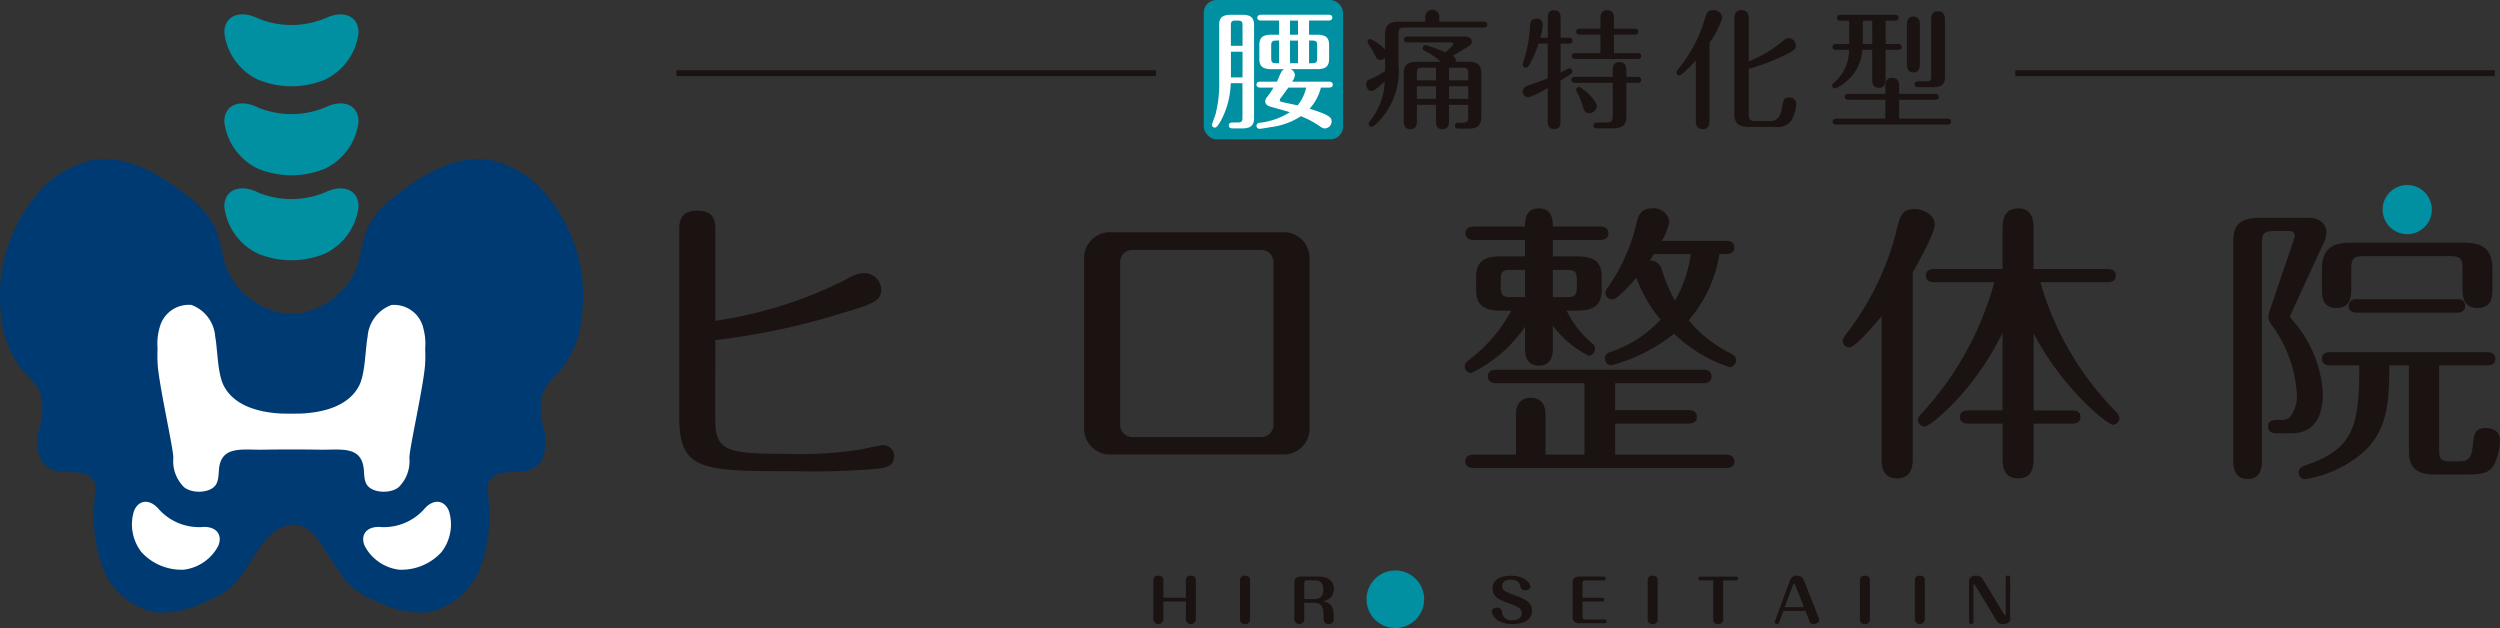 <svg xmlns="http://www.w3.org/2000/svg" width="190.972" height="47.978" viewBox="0 0 190.972 47.978"><rect x="0" y="0" width="190.972" height="47.978" fill="#333333" stroke="none"/><defs><style>.b{fill:#0090a2}.c{fill:#fff}.d{fill:#1a1311}</style></defs><g transform="translate(16581 2666)"><path d="M41.453 42.157a7.293 7.293 0 0 0-4.059-2.335c-2.577-.4-5.065 1.059-7.106 2.683a6.975 6.975 0 0 0-2.25 2.586 23.505 23.505 0 0 0-.632 2.447 5.642 5.642 0 0 1-4.722 4.007 7.7 7.7 0 0 1-.84 0 5.642 5.642 0 0 1-4.722-4.007 23.5 23.5 0 0 0-.632-2.447 6.979 6.979 0 0 0-2.25-2.591c-2.04-1.62-4.53-3.084-7.107-2.679a7.293 7.293 0 0 0-4.059 2.335 12.015 12.015 0 0 0-2.969 9.7A7.559 7.559 0 0 0 1.8 55.988a6.591 6.591 0 0 1 1.235 1.471 5.1 5.1 0 0 1-.081 3.075c-.189 1.027-.107 2.3.8 2.82 1.075.612 2.87-.11 3.413 1a2.063 2.063 0 0 1 .092 1.1 11.52 11.52 0 0 0 .6 5.544 5.392 5.392 0 0 0 4.16 3.395 7.668 7.668 0 0 0 3.831-.907 5.856 5.856 0 0 0 2.292-1.537c.616-.776 1.185-1.788 1.835-2.739.311-.455 2.545-3.208 4.6 0 0 0 1.205 1.969 1.817 2.739a5.856 5.856 0 0 0 2.292 1.537 7.668 7.668 0 0 0 3.831.907 5.392 5.392 0 0 0 4.16-3.395 11.516 11.516 0 0 0 .6-5.544 2.063 2.063 0 0 1 .092-1.1c.543-1.112 2.338-.389 3.413-1 .908-.517.99-1.793.8-2.82a5.1 5.1 0 0 1-.081-3.075 6.591 6.591 0 0 1 1.235-1.471 7.559 7.559 0 0 0 1.694-4.126 12.015 12.015 0 0 0-2.969-9.7" style="fill:#003a73" transform="translate(-16581 -2693.596)"/><path d="M-16561.302-2657.797c-1.41-.679-2.564-.182-2.564 1.1a4.568 4.568 0 0 0 2.564 3.578 6.71 6.71 0 0 0 5.128 0 4.568 4.568 0 0 0 2.564-3.574c0-1.287-1.154-1.783-2.564-1.1a6.71 6.71 0 0 1-5.128 0m0 6.486c-1.41-.679-2.564-.182-2.564 1.1a4.568 4.568 0 0 0 2.564 3.578 6.71 6.71 0 0 0 5.128 0 4.568 4.568 0 0 0 2.564-3.574c0-1.287-1.154-1.783-2.564-1.1a6.71 6.71 0 0 1-5.128 0m5.13-13.296a6.71 6.71 0 0 1-5.128 0c-1.41-.679-2.564-.182-2.564 1.1a4.568 4.568 0 0 0 2.564 3.581 6.71 6.71 0 0 0 5.128 0 4.568 4.568 0 0 0 2.564-3.574c0-1.287-1.154-1.783-2.564-1.1" class="b"/><path d="M-16565.618-2625.735a4.146 4.146 0 0 1-3.219-1.333c-.69-.839-1.557-.793-1.928.1a3.451 3.451 0 0 0 .58 3.154 4.147 4.147 0 0 0 3.219 1.333 3.449 3.449 0 0 0 2.639-1.821c.371-.9-.21-1.541-1.291-1.435m13.765.002a4.146 4.146 0 0 0 3.219-1.333c.69-.839 1.557-.793 1.928.1a3.451 3.451 0 0 1-.58 3.154 4.147 4.147 0 0 1-3.219 1.333 3.449 3.449 0 0 1-2.639-1.821c-.371-.9.21-1.541 1.291-1.435m3.176-15.254a2.293 2.293 0 0 0-2.425-1.709 2.786 2.786 0 0 0-1.815 2.408c-.194 1.05-.17 2.87-.679 3.809-.799 1.47-2.586 1.97-4.311 2.07-.271.016-1.4.016-1.668 0-1.722-.1-3.509-.6-4.308-2.076-.509-.939-.485-2.759-.679-3.809a2.786 2.786 0 0 0-1.814-2.408 2.294 2.294 0 0 0-2.425 1.709 4.41 4.41 0 0 0-.161 1.627 10.8 10.8 0 0 0 .009 1.244c.121 1.673 1.209 6.414 1.194 7.117a2.78 2.78 0 0 0 .82 2.224c.629.523 2.1.467 2.471-.258a1.249 1.249 0 0 0 .085-.22c.117-.392.07-.832.165-1.237.343-1.452 1.868-1.116 3.36-1.149 1.054-.024 3.178-.024 4.231 0 1.492.033 3.017-.3 3.36 1.149.1.4.049.846.165 1.237a1.25 1.25 0 0 0 .085.22c.376.726 1.843.781 2.471.258a2.78 2.78 0 0 0 .82-2.224c-.014-.7 1.073-5.445 1.195-7.117a10.867 10.867 0 0 0 .009-1.244 4.4 4.4 0 0 0-.161-1.627" class="c"/><rect width="10.646" height="10.646" class="b" rx=".975" transform="translate(-16489.047 -2666)"/><path d="M-16486.985-2659.646a6.409 6.409 0 0 1-.758 2.874c-.138.236-.3.521-.462.521a.225.225 0 0 1-.217-.217c0-.049.207-.6.276-.807a9.423 9.423 0 0 0 .276-2.657v-4.162c0-.551.246-.778.9-.778h.866c.7 0 .9.276.9.778v7.125c0 .522-.236.778-.9.778h-.754c-.1 0-.276-.039-.276-.226 0-.207.187-.227.276-.227h.394c.325 0 .374-.1.374-.374v-2.628Zm.9-2.854v-1.545c0-.374-.079-.383-.59-.383-.3 0-.3.206-.3.383v1.545Zm0 .453h-.886v1.958h.886Zm6.619 2.286c.088 0 .276.02.276.226s-.2.226-.276.226h-.63a3.753 3.753 0 0 1-.866 1.614c1.476.463 1.683.65 1.683.965a.541.541 0 0 1-.512.541c-.138 0-.226-.049-.463-.217a7.484 7.484 0 0 0-1.368-.719 5.4 5.4 0 0 1-2.244.827c-.364.059-.807.138-.915.138a.225.225 0 0 1-.237-.226c0-.128.069-.217.246-.236a5.4 5.4 0 0 0 2.3-.807c-.128-.049-1.24-.354-1.477-.423s-.4-.187-.4-.413a.547.547 0 0 1 .158-.344 7.184 7.184 0 0 0 .472-.7h-1.023c-.1 0-.276-.029-.276-.226s.177-.226.276-.226h1.284c.1-.217.276-.64.335-.738a.462.462 0 0 1 .236-.217h-1.014c-.669 0-.9-.256-.9-.777v-1.076c0-.571.276-.777.9-.777h.61v-1.083h-1.387c-.089 0-.276-.02-.276-.217s.187-.227.276-.227h5.176c.1 0 .276.02.276.217s-.187.227-.276.227h-1.5v1.083h.63c.7 0 .9.276.9.777v1.073c0 .591-.3.777-.9.777h-2.046a.521.521 0 0 1 .335.443.961.961 0 0 1-.217.512Zm-3.828-3.14h-.187c-.354 0-.413.089-.413.414v.905c0 .344.069.413.413.413h.187Zm.709 3.592c-.187.266-.227.325-.61.837a.163.163 0 0 0-.039.108.132.132 0 0 0 .1.138c.128.039 1.063.227 1.26.276a3.319 3.319 0 0 0 .65-1.358Zm.738-5.117h-.61v1.08h.61Zm0 1.525h-.61v1.73h.61Zm.846 1.732h.206c.345 0 .413-.069.413-.413v-.908c0-.325-.059-.414-.413-.414h-.206Z" class="c"/><path d="M-16472.123-2664.341v-.349a.537.537 0 1 1 1.073-.01v.354h3.386c.1 0 .276.029.276.226s-.177.226-.276.226h-6.043c-.374 0-.463.089-.463.463v2.367a5.594 5.594 0 0 1-1.4 4.222c-.148.157-.5.531-.66.531a.227.227 0 0 1-.216-.226c0-.089.039-.138.118-.246a5 5 0 0 0 1.1-3c-.561.512-.8.728-1.014.728-.305 0-.4-.345-.4-.5a.363.363 0 0 1 .256-.374 7.172 7.172 0 0 0 1.191-.64v-1.046a.463.463 0 0 1-.374.187.31.31 0 0 1-.256-.108c-.059-.079-.305-.561-.365-.669a2.8 2.8 0 0 1-.344-.591.222.222 0 0 1 .227-.226 3.737 3.737 0 0 1 1.112.807v-1.191c0-.679.305-.935 1.043-.935Zm.817 6.348h-1.457v1.26c0 .285-.078.6-.512.6-.413 0-.492-.325-.492-.591v-3.68c0-.61.285-.876.974-.876h1.86a5.242 5.242 0 0 0-1.26-.846.2.2 0 0 1-.128-.2.222.222 0 0 1 .226-.226 8.957 8.957 0 0 1 1.506.561c.108-.1.6-.541.6-.64 0-.128-.138-.128-.177-.128h-3.306c-.089 0-.276-.02-.276-.226s.187-.226.276-.226h4.3c.167 0 .6 0 .6.4a.326.326 0 0 1-.158.285c-.1.069-1.023.64-1.309.8a.382.382 0 0 1 .236.443h.984c.61 0 .974.206.974.876v3.317c0 .541-.177.915-.955.915h-.758c-.079 0-.305 0-.305-.226 0-.039.02-.226.276-.226h.315c.354 0 .423-.108.423-.423v-.94h-1.466v1.26c0 .157 0 .6-.5.6-.482 0-.492-.433-.492-.6Zm0-2.835h-1.033c-.374 0-.424.118-.424.423v.541h1.457Zm0 1.417h-1.457v.965h1.457Zm.994-.453h1.466v-.54c0-.305-.059-.423-.423-.423h-1.043Zm0 1.417h1.467v-.963h-1.467Zm7.549-4.673v-1.496c0-.226 0-.6.482-.6s.492.374.492.6v1.5h.639c.089 0 .276.03.276.227 0 .216-.2.226-.276.226h-.639v2.2l.5-.256a.416.416 0 0 1 .177-.059.236.236 0 0 1 .226.226c0 .128-.089.187-.2.256-.236.157-.542.344-.709.453v3.1c0 .217 0 .6-.482.6s-.492-.374-.492-.6v-2.538a7.5 7.5 0 0 1-1.476.718.454.454 0 0 1-.433-.453c0-.246.147-.354.393-.443.276-.1 1.29-.462 1.516-.561v-2.647h-.7a8.735 8.735 0 0 1-.65 1.516c-.128.226-.2.315-.345.315a.212.212 0 0 1-.216-.217c0-.108.2-.7.226-.817a10.8 10.8 0 0 0 .335-2.155c.01-.3.079-.551.512-.551a.42.42 0 0 1 .453.472 4.585 4.585 0 0 1-.177.984Zm6 6.023c0 .728-.433.9-1.034.9h-1.191c-.079 0-.305 0-.305-.217s.236-.226.305-.226h.669c.423 0 .512-.128.512-.512v-2.523h-2.884c-.1 0-.276-.02-.276-.226s.187-.226.276-.226h2.884v-.493c0-.157 0-.64.512-.64s.532.453.532.64v.492h.856c.1 0 .276.03.276.226s-.187.226-.276.226h-.856Zm-.945-4.842h1.8c.1 0 .276.02.276.217s-.187.227-.276.227h-4.755c-.1 0-.275-.03-.275-.227s.187-.217.275-.217h1.919v-1.417h-1.585c-.088 0-.276-.02-.276-.227s.2-.226.276-.226h1.585v-.777c0-.148 0-.64.511-.64s.522.433.522.64v.777h1.584c.088 0 .276.03.276.226s-.187.227-.276.227h-1.584Zm-2.666 2.583c.177 0 1.349.984 1.349 1.457a.571.571 0 0 1-.561.541c-.344 0-.413-.207-.541-.62a4.566 4.566 0 0 0-.384-.935.473.473 0 0 1-.089-.207.238.238 0 0 1 .226-.236m9.959 2.554c0 .2 0 .669-.512.669-.531 0-.531-.463-.531-.669v-4.586c-.246.285-1.053 1.142-1.25 1.142a.223.223 0 0 1-.226-.226c0-.069.02-.108.148-.266a10.975 10.975 0 0 0 2.047-3.917c.088-.3.187-.571.591-.571a.655.655 0 0 1 .708.571 6.406 6.406 0 0 1-.974 1.909Zm3-.453c0 .492.256.5.512.5h1.1c.669 0 .827-.462.935-1.033.118-.64.138-.758.521-.758a.508.508 0 0 1 .571.482 3.209 3.209 0 0 1-.374 1.26 1.266 1.266 0 0 1-1.181.5h-2.067c-.945 0-1.122-.443-1.122-1.014v-7.216c0-.177 0-.7.541-.7.561 0 .561.521.561.7v3.225a9.59 9.59 0 0 0 2.608-1.555c.187-.148.276-.227.443-.227a.574.574 0 0 1 .551.571c0 .207-.02.364-1.142.876a15.829 15.829 0 0 1-2.46.9Zm10.454-5.383h.955c.1 0 .276.029.276.226s-.177.217-.276.217h-.955v2.273c0 .167 0 .63-.512.63s-.512-.463-.512-.63v-2.273h-.748a3.4 3.4 0 0 1-1.112 2.313 2.942 2.942 0 0 1-.974.64.223.223 0 0 1-.227-.226c0-.109.039-.138.167-.236a3.264 3.264 0 0 0 1.122-2.49h-.984c-.108 0-.276-.029-.276-.217 0-.207.177-.226.276-.226h.994v-1.782h-.65c-.088 0-.276-.02-.276-.226s.2-.227.276-.227h4.153c.089 0 .276.03.276.227s-.187.226-.276.226h-.718Zm1.034 5.7h3.69c.089 0 .276.02.276.226s-.187.227-.276.227h-8.493c-.1 0-.276-.03-.276-.227s.187-.226.276-.226h3.75v-1.439h-2.824c-.1 0-.276-.03-.276-.226s.187-.226.276-.226h2.824v-.561c0-.187 0-.669.522-.669s.532.472.532.669v.561h2.755c.1 0 .276.029.276.226s-.187.226-.276.226h-2.755Zm-2.057-7.48h-.715v1.78h.718Zm3.642 3.307c0 .167 0 .64-.492.64s-.5-.463-.5-.64v-2.993c0-.168 0-.63.492-.63s.5.453.5.63Zm.463 1.328c.344 0 .4-.088.4-.413v-4.283c0-.177 0-.659.522-.659s.532.472.532.659v4.36c0 .531-.236.778-.9.778h-1.151c-.1 0-.276-.02-.276-.217s.177-.227.276-.227Zm-95.447-.849h36.629v.447h-36.629zm102.273 0h36.629v.447h-36.629zm-63.36 40.29v-1.346a.333.333 0 0 1 .374-.335c.251 0 .389.121.389.335v3.024a.384.384 0 0 1-.762 0v-1.391h-1.721v1.391a.384.384 0 0 1-.762 0v-3.024a.334.334 0 0 1 .379-.335c.246 0 .384.121.384.335v1.346Zm4.899 1.678a.335.335 0 0 1-.374.336.338.338 0 0 1-.389-.336v-3.024a.337.337 0 0 1 .379-.335c.251 0 .384.121.384.335Zm4.148 0a.384.384 0 0 1-.762 0v-2.823c0-.309.177-.47.546-.47h1.308c1.082 0 1.171.694 1.171.953a.916.916 0 0 1-.9.926c.58.085.885.309.885 1.177v.232a.343.343 0 0 1-.384.34.338.338 0 0 1-.388-.34v-.25c0-.586-.108-1.034-.674-1.034h-.807Zm0-1.575h.821c.576 0 .63-.492.63-.729 0-.591-.335-.7-.64-.7h-.639a.174.174 0 0 0-.172.156Zm17.281-.948c0 .165-.177.282-.384.282-.039 0-.339 0-.383-.273-.074-.439-.394-.546-.743-.546-.472 0-.654.219-.654.5 0 .327.172.394.87.658.88.335 1.406.537 1.406 1.221 0 .98-1.19 1.02-1.5 1.02-1.215 0-1.574-.729-1.574-.962 0-.175.187-.291.388-.291a.342.342 0 0 1 .394.34.675.675 0 0 0 .772.613c.457 0 .733-.192.733-.541 0-.394-.389-.532-.886-.712-.762-.277-1.342-.487-1.342-1.167s.585-.976 1.441-.976c1.165 0 1.461.7 1.461.837m5.477.842a.153.153 0 0 1 .162.143.15.15 0 0 1-.162.143h-1.5v1.213a.17.17 0 0 0 .172.161h1.5a.15.15 0 0 1 .162.143.153.153 0 0 1-.162.143h-1.888c-.373 0-.546-.161-.546-.465v-2.626c0-.309.177-.47.546-.47h1.83a.146.146 0 1 1 0 .291h-1.446a.17.17 0 0 0-.172.156v1.168Zm4.235 1.678a.335.335 0 0 1-.373.336.338.338 0 0 1-.389-.336v-3.024a.337.337 0 0 1 .379-.335c.251 0 .383.121.383.335Zm5.005 0a.334.334 0 0 1-.373.336c-.251 0-.389-.121-.389-.336v-3h-.979a.146.146 0 1 1 0-.291h2.72a.146.146 0 1 1 0 .291h-.984Zm4.271.228a.17.17 0 0 1-.162.107.159.159 0 0 1-.167-.152.087.087 0 0 1 .01-.049l1.161-3.172a.534.534 0 0 1 .521-.322.521.521 0 0 1 .517.322l1.161 2.926a.275.275 0 0 1 .025.107c0 .175-.153.34-.428.34a.3.3 0 0 1-.324-.237l-.3-.765h-1.682Zm.433-1.186h1.466l-.654-1.66c-.029-.076-.054-.116-.1-.116s-.079.058-.1.121Zm6.506.958a.335.335 0 0 1-.373.336.338.338 0 0 1-.389-.336v-3.024a.337.337 0 0 1 .379-.335c.251 0 .383.121.383.335Zm4.195 0a.384.384 0 0 1-.762 0v-3.024a.336.336 0 0 1 .378-.335c.251 0 .384.121.384.335Zm6.519-.032c0 .233-.256.367-.531.367a.531.531 0 0 1-.507-.255l-1.662-2.744c-.02-.031-.034-.049-.059-.049-.039 0-.044.031-.044.049v2.841a.163.163 0 0 1-.167.157.161.161 0 0 1-.172-.157v-3.168c0-.206.241-.371.521-.371a.588.588 0 0 1 .526.264l1.638 2.7c.029.049.049.067.074.067s.044-.045.044-.067v-2.806a.17.17 0 0 1 .34 0Z" class="d"/><path d="M-16472.212-2620.223a2.2 2.2 0 1 1-2.2-2.2 2.2 2.2 0 0 1 2.2 2.2" class="b"/><path d="M-16526.36-2633.893c0 2.313.886 2.559 5.24 2.559a31.007 31.007 0 0 0 5.806-.32c.3-.049 1.525-.344 1.8-.344a.847.847 0 0 1 .812.861c0 .812-.738.886-1.452.959a59.306 59.306 0 0 1-6.1.172c-7.036 0-8.857 0-8.857-4.084v-14.343c0-.517 0-1.476 1.378-1.476s1.378.935 1.378 1.452v6.963a32.332 32.332 0 0 0 9.718-3.026c.984-.517 1.205-.615 1.624-.615a1.293 1.293 0 0 1 1.329 1.255c0 .91-.664 1.107-3.3 1.894a53.3 53.3 0 0 1-9.374 1.968Zm45.395.591a1.972 1.972 0 0 1-2.042 2.017h-13.138a1.971 1.971 0 0 1-2.042-2.017v-12.941a1.972 1.972 0 0 1 2.042-2.017h13.138a1.971 1.971 0 0 1 2.042 2.017Zm-13.482-13.605a.917.917 0 0 0-.984.984v12.326a.93.93 0 0 0 .984.984h9.742a.941.941 0 0 0 .984-.984v-12.326a.93.93 0 0 0-.984-.984Zm33.967.494c1.253 0 1.834.425 1.834 1.566v.984c0 1.208-.648 1.588-1.834 1.588h-.85a7.474 7.474 0 0 0 2.013 2.55.449.449 0 0 1 .156.38.515.515 0 0 1-.492.514 7.729 7.729 0 0 1-2.729-2.3v1.745c0 .291 0 1.32-1.051 1.32-1.073 0-1.073-1.006-1.073-1.32v-1.659a10.505 10.505 0 0 1-4.093 3.534.506.506 0 0 1-.514-.515c0-.246.179-.358.313-.469a11.487 11.487 0 0 0 3.243-3.78h-.85c-1.275 0-1.834-.447-1.834-1.588v-.984c0-1.208.671-1.566 1.834-1.566h1.9v-1.252h-3.914c-.224 0-.626-.067-.626-.514s.4-.515.626-.515h3.914c0-.447 0-1.387 1.073-1.387 1.051 0 1.051.984 1.051 1.387h3.623c.246 0 .626.067.626.515s-.4.514-.626.514h-3.623v1.252Zm11.339 15.141c.224 0 .626.067.626.514 0 .47-.425.515-.626.515h-19.3c-.224 0-.626-.067-.626-.515s.425-.514.626-.514h3.243v-2.952c0-.358 0-1.387 1.141-1.387 1.1 0 1.118 1.006 1.118 1.387v2.952h2.975v-5.457h-6.755c-.2 0-.626-.067-.626-.514 0-.492.47-.514.626-.514h15.833c.2 0 .626.045.626.514 0 .447-.4.514-.626.514h-6.732v2.057h5.614c.2 0 .626.045.626.515s-.447.514-.626.514h-5.614v2.371Zm-15.365-12.032v-2.08h-1.029c-.671 0-.827.089-.827.828v.42c0 .693.112.828.827.828Zm2.125-2.08v2.08h1.006c.671 0 .827-.112.827-.828v-.425c0-.694-.112-.828-.827-.828Zm12.726-1.208a10.165 10.165 0 0 1-2.349 5.055 9.8 9.8 0 0 0 3.287 2.572.542.542 0 0 1 .336.492.536.536 0 0 1-.515.514 11.118 11.118 0 0 1-4.227-2.55 13.111 13.111 0 0 1-4.786 2.416.5.5 0 0 1-.492-.515.519.519 0 0 1 .38-.492 9.182 9.182 0 0 0 3.869-2.483 10.746 10.746 0 0 1-1.856-3.2c-.47.559-1.454 1.655-1.834 1.655a.5.5 0 0 1-.515-.514.493.493 0 0 1 .134-.335 14.363 14.363 0 0 0 2.214-4.876c.134-.6.291-1.23 1.208-1.23a1.2 1.2 0 0 1 1.32 1.006 4.328 4.328 0 0 1-.582 1.476h4.92c.2 0 .626.022.626.514 0 .425-.38.492-.6.492Zm-5.01 0c-.2.335-.246.38-.313.492a.939.939 0 0 1 .939.738 12.387 12.387 0 0 0 .984 2.326 9.329 9.329 0 0 0 1.208-3.556Zm19.774 15.656c0 .4-.022 1.476-1.185 1.476-1.186 0-1.186-1.051-1.186-1.476v-10.914c-.626.738-2.013 2.393-2.483 2.393a.5.5 0 0 1-.492-.492c0-.112.022-.224.313-.6a21.362 21.362 0 0 0 3.87-8.141c.179-.716.335-1.342 1.3-1.342.761 0 1.543.492 1.543 1.185 0 .716-1.431 3.221-1.678 3.646Zm1.633-13.509c-.2 0-.626-.045-.626-.492 0-.47.425-.514.626-.514h5.229v-3.085c0-.6.09-1.543 1.186-1.543.984 0 1.185.694 1.185 1.543v3.087h5.658c.224 0 .626.067.626.492 0 .47-.425.514-.626.514h-5.139a23.012 23.012 0 0 0 5.793 9.908.7.7 0 0 1 .246.447.522.522 0 0 1-.492.537c-.425 0-3.847-2.751-6.061-6.978v5.882h2.952c.246 0 .626.067.626.492 0 .469-.4.514-.626.514h-2.952v2.639c0 .693-.112 1.543-1.185 1.543-1.007 0-1.186-.738-1.186-1.543v-2.64h-2.639c-.224 0-.626-.067-.626-.492 0-.47.425-.514.626-.514h2.634v-5.927c-2.214 4.54-5.547 7.157-5.949 7.157a.52.52 0 0 1-.515-.514.792.792 0 0 1 .268-.47 24.059 24.059 0 0 0 5.569-10.042Zm25.047 13.577c0 .4 0 1.454-1.074 1.454-1.118 0-1.118-1.029-1.118-1.454v-16.73c0-1.23.559-1.767 2.035-1.767h3.668c1.185 0 1.409.761 1.409 1.1a1.854 1.854 0 0 1-.179.761l-2.527 5.479a.515.515 0 0 0-.067.2c0 .09.112.2.156.246a9.277 9.277 0 0 1 2.348 5.614c0 1.432-.425 3.064-2.416 3.064h-1.141c-.224 0-.626-.067-.626-.514 0-.514.469-.514.939-.514a1.029 1.029 0 0 0 .671-.157 2.493 2.493 0 0 0 .581-1.9 9.957 9.957 0 0 0-1.879-5.144 1.134 1.134 0 0 1-.291-.671 1.756 1.756 0 0 1 .112-.492l1.856-5.48a.626.626 0 0 0 .045-.246c0-.2-.179-.335-.425-.335h-1.138c-.8 0-.939.2-.939.939Zm9.729-7.224c-.022 2.46-.022 4.831-1.969 6.62a8.969 8.969 0 0 1-4.473 2.08.515.515 0 0 1-.492-.514c0-.335.291-.47.514-.537 3.466-1.208 4.182-2.684 4.115-7.649h-2.214c-.2 0-.626-.045-.626-.492 0-.47.4-.514.626-.514h11.989c.2 0 .626.045.626.514 0 .447-.4.492-.626.492h-3.668v6.419c0 .738.112.917.917.917h.536c.694 0 1.029-.157 1.119-1.208.09-.828.134-1.342 1.006-1.342.559 0 1.073.269 1.073.939a4.76 4.76 0 0 1-.424 1.812c-.313.559-.649.805-2.058.805h-2.438c-1.386 0-2.035-.447-2.035-1.767v-6.576Zm.045-9.371h5.613c1.409 0 2.215.447 2.215 1.991v1.5c0 .559 0 1.5-1.141 1.5s-1.141-1.029-1.141-1.476v-1.525c0-.716-.134-.961-.961-.961h-6.575c-.828 0-.962.246-.962.961v1.543c0 .47 0 1.454-1.141 1.454-1.1 0-1.1-.939-1.1-1.476v-1.521c0-1.521.8-1.991 2.214-1.991Zm-2.525 5.345c-.246 0-.626-.067-.626-.514 0-.47.4-.514.626-.514h7.649c.2 0 .626.045.626.514s-.425.514-.626.514Z" class="d"/><path d="M-16395.237-2649.989a1.878 1.878 0 1 1-1.878-1.878 1.878 1.878 0 0 1 1.878 1.878" class="b"/></g></svg>